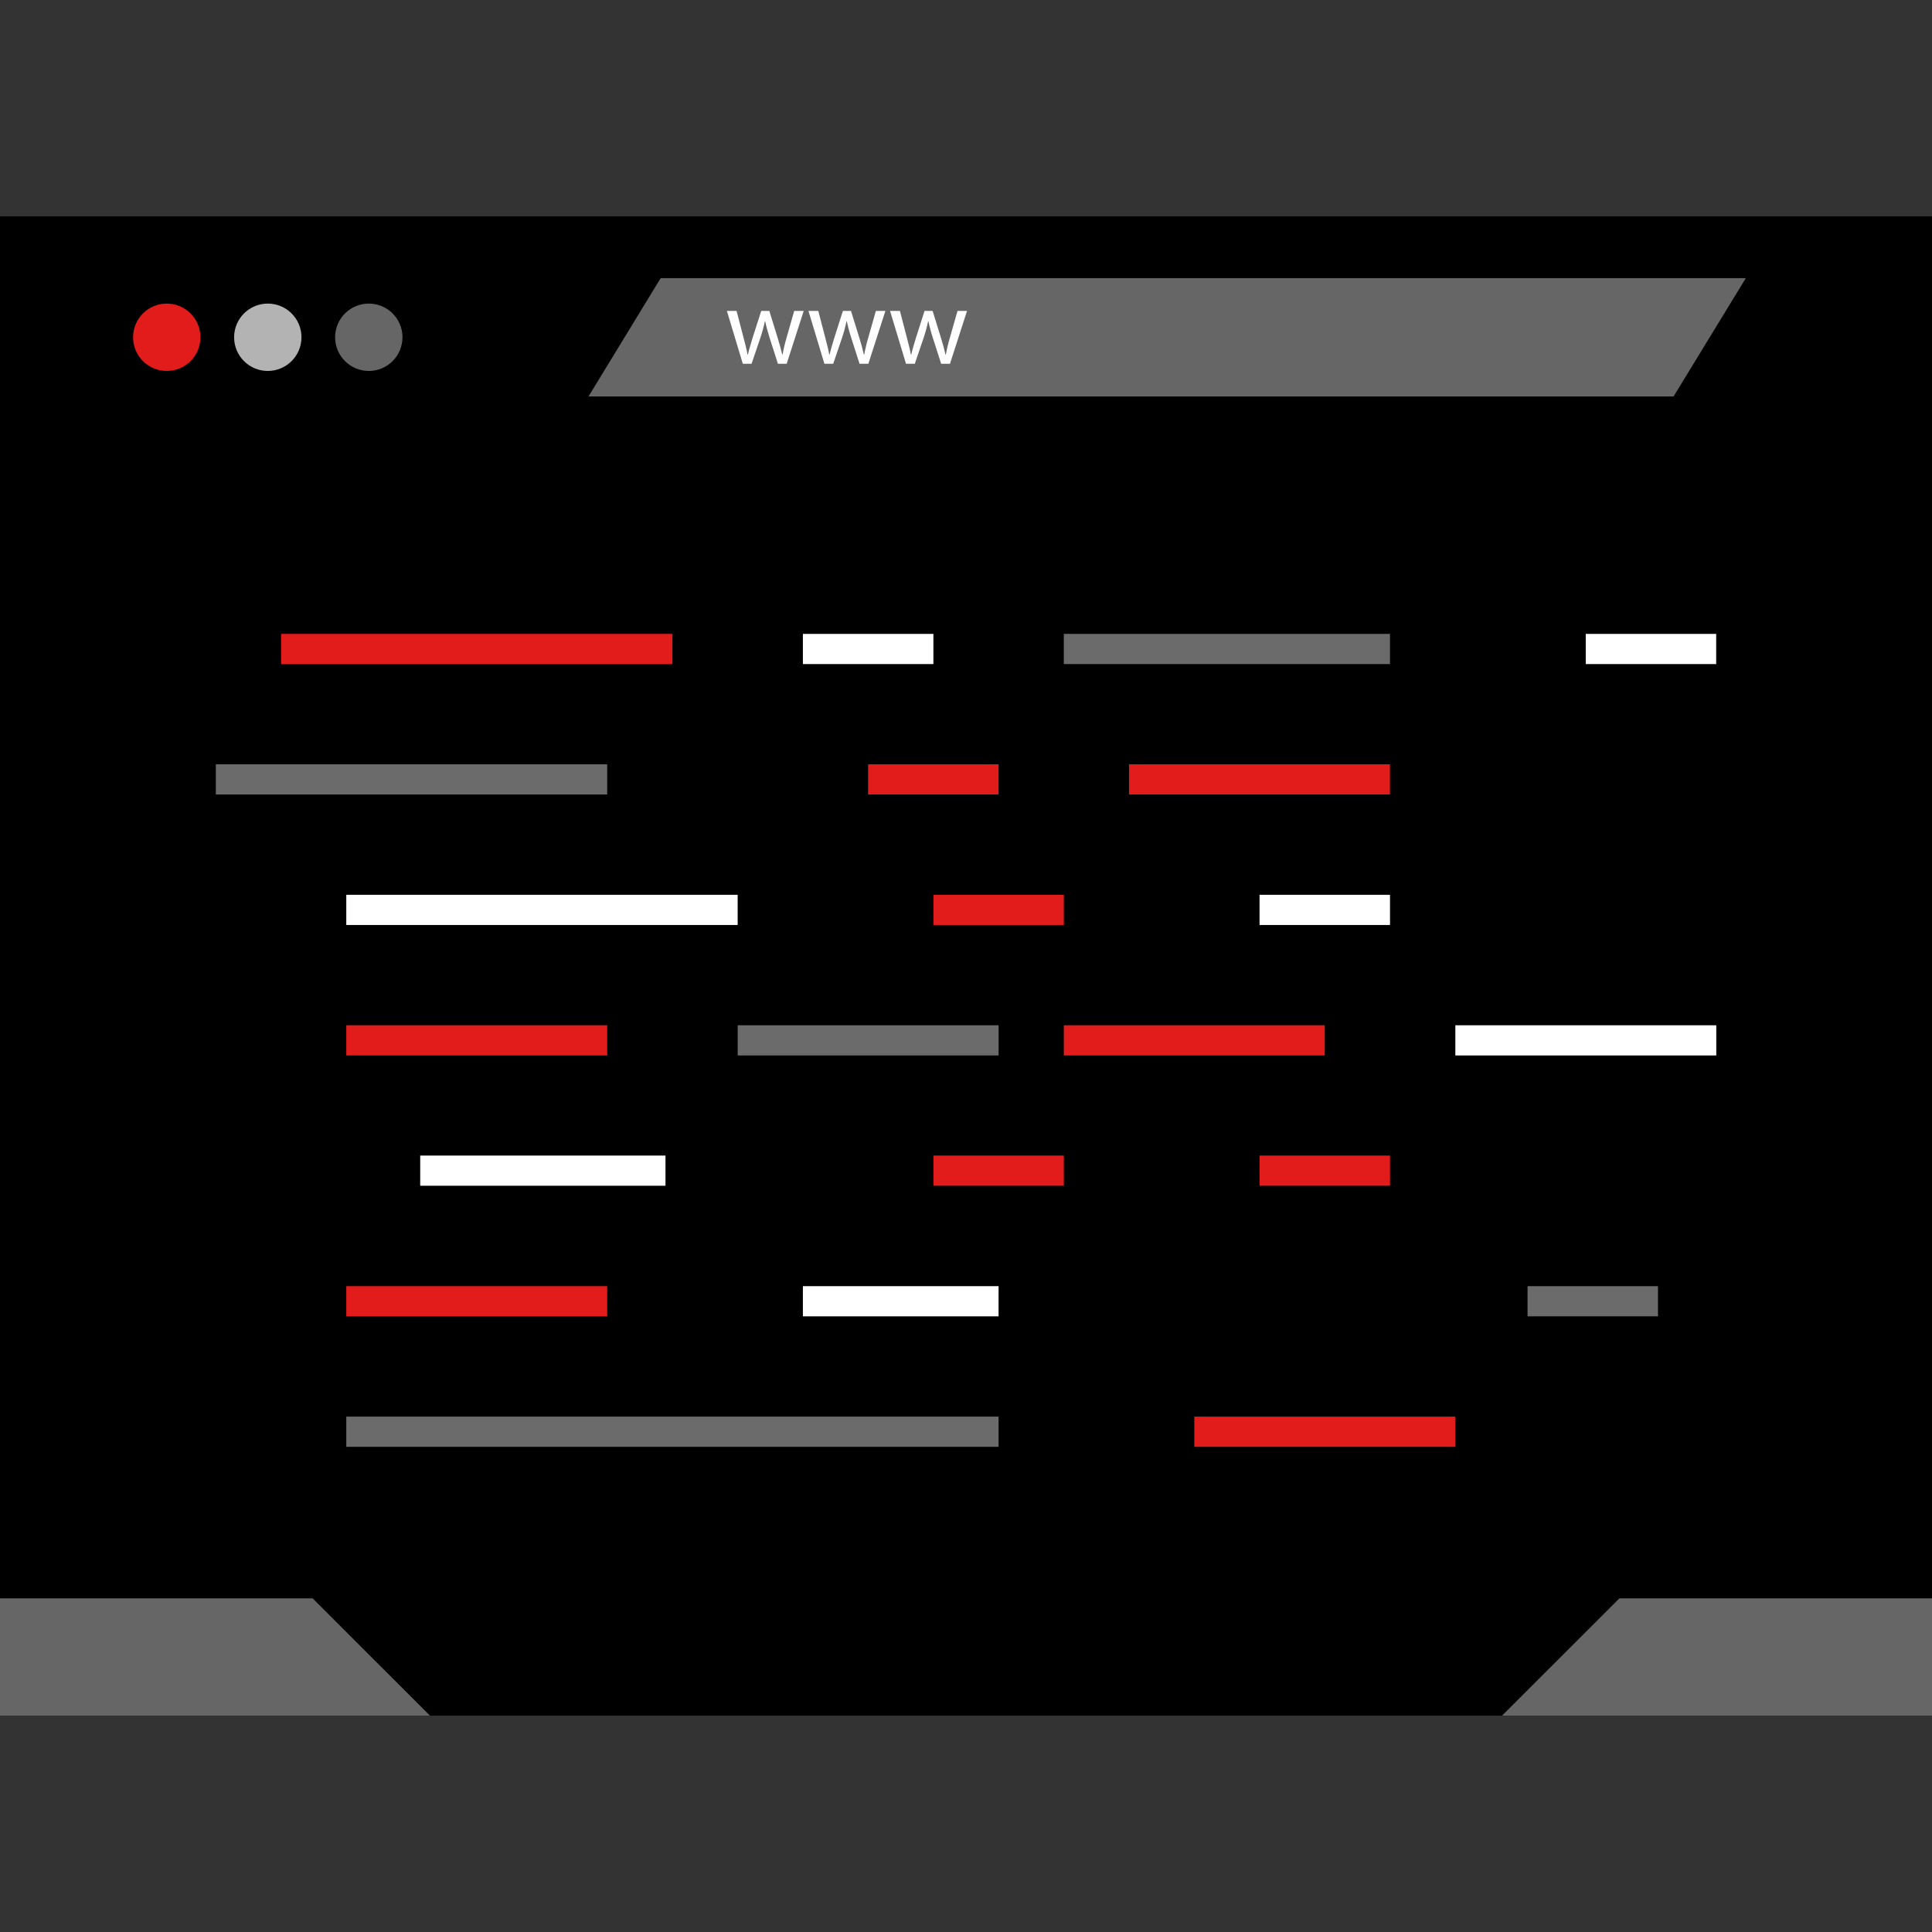<?xml version="1.0" encoding="iso-8859-1"?>
<!-- Uploaded to: SVG Repo, www.svgrepo.com, Generator: SVG Repo Mixer Tools -->
<svg version="1.1" id="Layer_1" xmlns="http://www.w3.org/2000/svg" xmlns:xlink="http://www.w3.org/1999/xlink" 
	 viewBox="0 0 512 512" xml:space="preserve">
<rect x="0" y="0" width="512" height="512" fill="#333333" stroke="none"/>
<rect y="57.332" width="512" height="397.336"/>
<circle style="fill:#E21B1B;" cx="44.192" cy="89.38" r="8.928"/>
<g style="opacity:0.7;">
	<circle style="fill:#FFFFFF;" cx="70.968" cy="89.38" r="8.928"/>
</g>
<g>
	<circle style="fill:#666666;" cx="97.736" cy="89.38" r="8.928"/>
	<polygon style="fill:#666666;" points="443.52,105.06 155.96,105.06 175.08,73.716 462.656,73.716 	"/>
</g>
<g>
	<path style="fill:#FFFFFF;" d="M195.2,82.396l1.856,7.128c0.408,1.56,0.8,3.008,1.048,4.456h0.096c0.312-1.416,0.8-2.92,1.24-4.424
		l2.296-7.16h2.144l2.168,7.008c0.52,1.672,0.928,3.16,1.248,4.576h0.088c0.28-1.536,0.64-3.048,1.08-4.544l2.008-7.04h2.52
		l-4.52,14.016h-2.312l-2.144-6.688c-0.488-1.6-0.896-2.952-1.248-4.616h-0.056c-0.336,1.568-0.76,3.12-1.28,4.64l-2.264,6.664
		h-2.312l-4.224-14.016H195.2z"/>
	<path style="fill:#FFFFFF;" d="M216.856,82.396l1.856,7.128c0.408,1.56,0.8,3.008,1.048,4.456h0.088
		c0.32-1.416,0.8-2.92,1.248-4.424l2.28-7.16h2.144l2.176,7.008c0.52,1.672,0.928,3.16,1.24,4.576h0.096
		c0.272-1.536,0.632-3.056,1.08-4.544l2.008-7.04h2.52l-4.52,14.016h-2.328l-2.144-6.688c-0.496-1.512-0.912-3.056-1.24-4.616
		h-0.064c-0.328,1.568-0.752,3.12-1.272,4.64l-2.264,6.664h-2.328l-4.232-14.016H216.856z"/>
	<path style="fill:#FFFFFF;" d="M238.488,82.396l1.856,7.128c0.408,1.56,0.8,3.008,1.048,4.456h0.088
		c0.32-1.416,0.8-2.92,1.248-4.424l2.28-7.16h2.144l2.176,7.008c0.52,1.672,0.928,3.16,1.24,4.576h0.096
		c0.272-1.536,0.632-3.056,1.08-4.544l2.008-7.04h2.52l-4.52,14.016h-2.328l-2.152-6.688c-0.496-1.512-0.912-3.056-1.24-4.616
		h-0.064c-0.328,1.568-0.752,3.12-1.272,4.64l-2.264,6.664h-2.328l-4.232-14.016H238.488z"/>
</g>
<g>
	<polygon style="fill:#666666;" points="0,423.58 82.856,423.58 113.944,454.66 0,454.66 	"/>
	<polygon style="fill:#666666;" points="512,423.58 429.144,423.58 398.056,454.66 512,454.66 	"/>
</g>
<rect x="404.816" y="340.844" style="fill:#6B6B6B;" width="34.568" height="8"/>
<rect x="212.776" y="340.844" style="fill:#FFFFFF;" width="51.856" height="8"/>
<g>
	<rect x="91.768" y="340.844" style="fill:#E21B1B;" width="69.152" height="8"/>
	<rect x="91.768" y="271.708" style="fill:#E21B1B;" width="69.152" height="8"/>
</g>
<rect x="195.496" y="271.708" style="fill:#6B6B6B;" width="69.144" height="8"/>
<rect x="281.92" y="271.708" style="fill:#E21B1B;" width="69.152" height="8"/>
<rect x="385.68" y="271.708" style="fill:#FFFFFF;" width="69.152" height="8"/>
<g>
	<rect x="333.792" y="306.236" style="fill:#E21B1B;" width="34.576" height="8"/>
	<rect x="247.36" y="306.236" style="fill:#E21B1B;" width="34.568" height="8"/>
</g>
<rect x="111.36" y="306.236" style="fill:#FFFFFF;" width="65" height="8"/>
<rect x="91.768" y="375.42" style="fill:#6B6B6B;" width="172.864" height="8"/>
<rect x="316.496" y="375.42" style="fill:#E21B1B;" width="69.152" height="8"/>
<rect x="333.792" y="237.132" style="fill:#FFFFFF;" width="34.576" height="8"/>
<rect x="247.36" y="237.132" style="fill:#E21B1B;" width="34.568" height="8"/>
<rect x="91.768" y="237.132" style="fill:#FFFFFF;" width="103.72" height="8"/>
<rect x="281.92" y="167.988" style="fill:#6B6B6B;" width="86.44" height="8"/>
<g>
	<rect x="212.776" y="167.988" style="fill:#FFFFFF;" width="34.584" height="8"/>
	<rect x="420.24" y="167.988" style="fill:#FFFFFF;" width="34.568" height="8"/>
</g>
<g>
	<rect x="74.48" y="167.988" style="fill:#E21B1B;" width="103.72" height="8"/>
	<rect x="299.2" y="202.548" style="fill:#E21B1B;" width="69.152" height="8"/>
	<rect x="230.056" y="202.548" style="fill:#E21B1B;" width="34.576" height="8"/>
</g>
<rect x="57.2" y="202.548" style="fill:#6B6B6B;" width="103.712" height="8"/>
</svg>